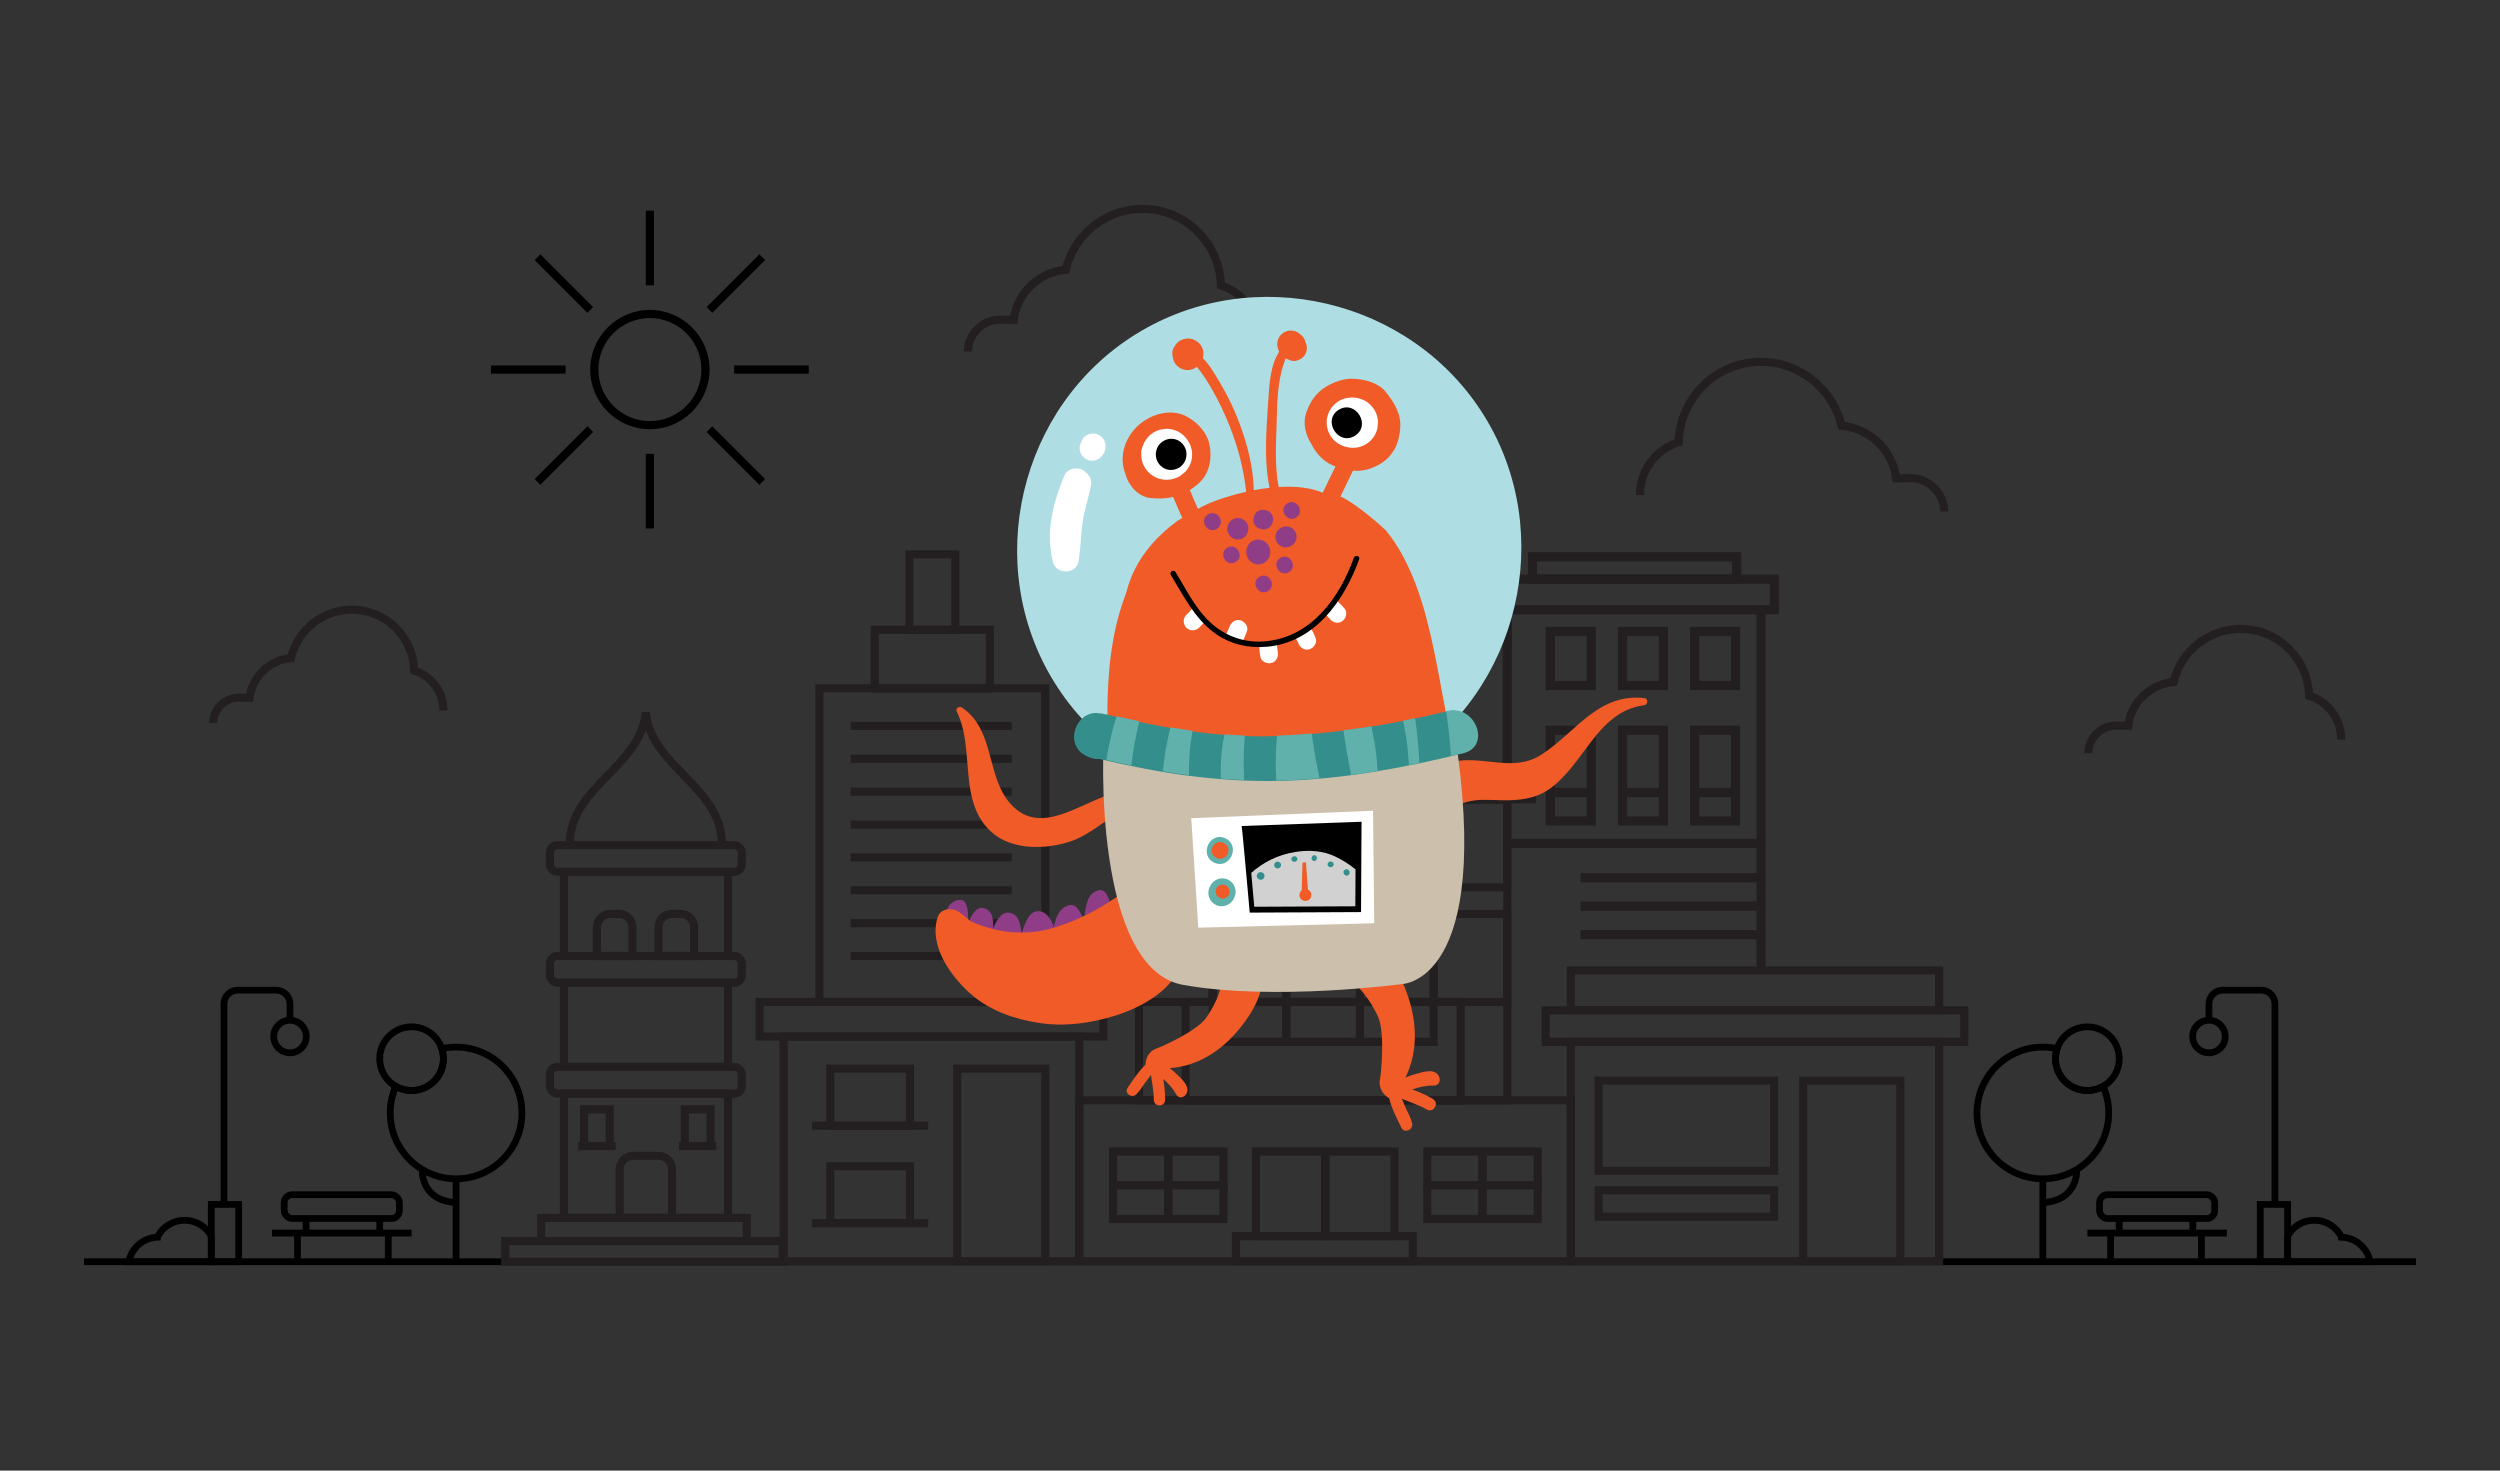 <?xml version="1.0" encoding="UTF-8"?>
<svg id="a" data-name="Layer 1" xmlns="http://www.w3.org/2000/svg" viewBox="0 0 1700 1000">
  <rect x="0" y="0" width="1700" height="1000" fill="#333333" stroke="none"/>
  <g>
    <g>
      <g>
        <rect x="1427.69" y="812.39" width="78.31" height="16.19" rx="5.36" ry="5.36" fill="none" stroke="#000" stroke-miterlimit="10" stroke-width="4.6"/>
        <line x1="1419.41" y1="838.49" x2="1514.28" y2="838.49" fill="none" stroke="#000" stroke-miterlimit="10" stroke-width="4.6"/>
      </g>
      <g>
        <line x1="1435.22" y1="837.36" x2="1435.22" y2="857.97" fill="none" stroke="#000" stroke-miterlimit="10" stroke-width="4.6"/>
        <line x1="1496.96" y1="837.36" x2="1496.96" y2="857.97" fill="none" stroke="#000" stroke-miterlimit="10" stroke-width="4.6"/>
      </g>
      <g>
        <line x1="1441.07" y1="828.18" x2="1441.07" y2="838.49" fill="none" stroke="#000" stroke-miterlimit="10" stroke-width="4.6"/>
        <line x1="1491.11" y1="828.18" x2="1491.11" y2="838.49" fill="none" stroke="#000" stroke-miterlimit="10" stroke-width="4.6"/>
      </g>
      <circle cx="1419.41" cy="719.9" r="21.66" fill="none" stroke="#000" stroke-miterlimit="10" stroke-width="4.6"/>
      <path d="M1419.41,741.56c-11.96,0-21.66-9.7-21.66-21.66,0-2.38.39-4.67,1.1-6.81-3.13-.69-6.37-1.07-9.71-1.07-24.74,0-44.79,20.05-44.79,44.79s20.05,44.79,44.79,44.79,44.79-20.05,44.79-44.79c0-6.44-1.37-12.55-3.81-18.08-3.16,1.8-6.81,2.83-10.7,2.83Z" fill="none" stroke="#000" stroke-miterlimit="10" stroke-width="4.6"/>
      <path d="M1412.13,795.25s1.63,21.03-22.99,22.53" fill="none" stroke="#000" stroke-miterlimit="10" stroke-width="4.6"/>
      <line x1="1389.14" y1="801.6" x2="1389.14" y2="857.97" fill="none" stroke="#000" stroke-miterlimit="10" stroke-width="4.6"/>
      <g>
        <path d="M1502.08,694.49v-11.8c0-5.18,4.2-9.38,9.38-9.38h26.13c5.18,0,9.38,4.2,9.38,9.38v138.01" fill="none" stroke="#000" stroke-miterlimit="10" stroke-width="4.6"/>
        <rect x="1536.96" y="819.01" width="18.64" height="38.96" fill="none" stroke="#000" stroke-miterlimit="10" stroke-width="4.6"/>
        <circle cx="1502.08" cy="704.84" r="11.07" fill="none" stroke="#000" stroke-miterlimit="10" stroke-width="4.6"/>
        <path d="M1592.28,841.27c-3.39-6.8-10.4-11.48-18.52-11.48s-14.65,4.35-18.16,10.77v17.42h56.11c-1.79-9.25-9.75-16.29-19.43-16.7Z" fill="none" stroke="#000" stroke-miterlimit="10" stroke-width="4.6"/>
      </g>
      <g>
        <g>
          <rect x="193.27" y="812.39" width="78.31" height="16.19" rx="5.36" ry="5.36" transform="translate(464.84 1640.98) rotate(-180)" fill="none" stroke="#000" stroke-miterlimit="10" stroke-width="4.6"/>
          <line x1="279.86" y1="838.49" x2="184.99" y2="838.49" fill="none" stroke="#000" stroke-miterlimit="10" stroke-width="4.6"/>
        </g>
        <g>
          <line x1="264.04" y1="837.36" x2="264.04" y2="857.97" fill="none" stroke="#000" stroke-miterlimit="10" stroke-width="4.6"/>
          <line x1="202.3" y1="837.36" x2="202.3" y2="857.97" fill="none" stroke="#000" stroke-miterlimit="10" stroke-width="4.6"/>
        </g>
        <g>
          <line x1="258.19" y1="828.18" x2="258.19" y2="838.49" fill="none" stroke="#000" stroke-miterlimit="10" stroke-width="4.6"/>
          <line x1="208.15" y1="828.18" x2="208.15" y2="838.49" fill="none" stroke="#000" stroke-miterlimit="10" stroke-width="4.6"/>
        </g>
        <circle cx="279.86" cy="719.9" r="21.66" fill="none" stroke="#000" stroke-miterlimit="10" stroke-width="4.6"/>
        <path d="M279.86,741.56c11.96,0,21.66-9.7,21.66-21.66,0-2.38-.39-4.67-1.1-6.81,3.13-.69,6.37-1.07,9.71-1.07,24.74,0,44.79,20.05,44.79,44.79,0,24.74-20.05,44.79-44.79,44.79-24.74,0-44.79-20.05-44.79-44.79,0-6.44,1.37-12.55,3.81-18.08,3.16,1.8,6.81,2.83,10.7,2.83Z" fill="none" stroke="#000" stroke-miterlimit="10" stroke-width="4.6"/>
        <path d="M287.14,795.25s-1.63,21.03,22.99,22.53" fill="none" stroke="#000" stroke-miterlimit="10" stroke-width="4.6"/>
        <line x1="310.13" y1="801.6" x2="310.13" y2="857.97" fill="none" stroke="#000" stroke-miterlimit="10" stroke-width="4.6"/>
        <g>
          <path d="M197.19,694.49v-11.8c0-5.18-4.2-9.38-9.38-9.38h-26.13c-5.18,0-9.38,4.2-9.38,9.38v138.01" fill="none" stroke="#000" stroke-miterlimit="10" stroke-width="4.6"/>
          <rect x="143.67" y="819.01" width="18.64" height="38.96" transform="translate(305.97 1676.98) rotate(-180)" fill="none" stroke="#000" stroke-miterlimit="10" stroke-width="4.6"/>
          <circle cx="197.19" cy="704.84" r="11.07" fill="none" stroke="#000" stroke-miterlimit="10" stroke-width="4.6"/>
          <path d="M106.99,841.27c3.39-6.8,10.4-11.48,18.52-11.48,7.83,0,14.65,4.35,18.16,10.77v17.42h-56.11c1.79-9.25,9.75-16.29,19.43-16.7Z" fill="none" stroke="#000" stroke-miterlimit="10" stroke-width="4.6"/>
        </g>
      </g>
      <line x1="57.15" y1="857.97" x2="1642.85" y2="857.97" fill="none" stroke="#000" stroke-miterlimit="10" stroke-width="4.6"/>
      <path d="M301.52,483.17c.17-12.52-8.16-23.63-19.88-27.19-.28-10.71-4.51-20.77-12.01-28.5-7.91-8.15-18.52-12.73-29.86-12.89h-.6c-19.72,0-36.91,13.9-41.35,32.86-14.51,1.28-26.31,12.69-28.17,27.09l-7.32-.1c-9.44,0-17.24,7.7-17.37,17.16" fill="none" stroke="#231f20" stroke-miterlimit="10" stroke-width="5.52"/>
      <path d="M1115.23,336.65c-.23-16.54,10.78-31.21,26.26-35.92.38-14.15,5.96-27.44,15.87-37.65,10.45-10.77,24.46-16.81,39.45-17.02h.79c26.05,0,48.76,18.36,54.63,43.41,19.17,1.69,34.75,16.77,37.21,35.78l9.68-.13c12.48,0,22.77,10.17,22.94,22.67" fill="none" stroke="#231f20" stroke-miterlimit="10" stroke-width="5.52"/>
      <path d="M1592.01,502.97c.19-13.76-8.97-25.96-21.84-29.87-.31-11.77-4.96-22.82-13.2-31.31-8.69-8.96-20.34-13.99-32.81-14.16h-.66c-21.67,0-40.56,15.27-45.44,36.11-15.95,1.41-28.91,13.95-30.95,29.76l-8.05-.11c-10.38,0-18.94,8.46-19.08,18.86" fill="none" stroke="#231f20" stroke-miterlimit="10" stroke-width="5.52"/>
      <path d="M855.3,228.38c.22-15.76-10.28-29.75-25.03-34.24-.36-13.49-5.68-26.16-15.12-35.88-9.96-10.26-23.31-16.03-37.61-16.23h-.76c-24.83,0-46.48,17.5-52.07,41.38-18.27,1.61-33.13,15.98-35.47,34.11l-9.22-.13c-11.89,0-21.7,9.69-21.87,21.61" fill="none" stroke="#231f20" stroke-miterlimit="10" stroke-width="5.52"/>
      <g>
        <path d="M441.92,291.87c22.37,0,40.56-18.2,40.56-40.56s-18.2-40.56-40.56-40.56-40.56,18.2-40.56,40.56,18.2,40.56,40.56,40.56ZM441.92,216.28c19.32,0,35.03,15.71,35.03,35.03s-15.71,35.03-35.03,35.03-35.03-15.71-35.03-35.03,15.71-35.03,35.03-35.03Z" fill="#000" stroke-width="0"/>
        <rect x="439.15" y="143.25" width="5.53" height="50.75" fill="#000" stroke-width="0"/>
        <rect x="475" y="190.08" width="50.75" height="5.53" transform="translate(10.19 410.31) rotate(-45)" fill="#000" stroke-width="0"/>
        <rect x="499.22" y="248.54" width="50.75" height="5.53" fill="#000" stroke-width="0"/>
        <rect x="497.61" y="284.4" width="5.53" height="50.75" transform="translate(-72.49 444.55) rotate(-45)" fill="#000" stroke-width="0"/>
        <rect x="439.15" y="308.61" width="5.53" height="50.75" fill="#000" stroke-width="0"/>
        <rect x="358.08" y="307" width="50.75" height="5.53" transform="translate(-106.73 361.87) rotate(-45)" fill="#000" stroke-width="0"/>
        <rect x="333.86" y="248.54" width="50.75" height="5.53" fill="#000" stroke-width="0"/>
        <rect x="380.69" y="167.47" width="5.53" height="50.75" transform="translate(-24.05 327.63) rotate(-45)" fill="#000" stroke-width="0"/>
      </g>
      <g>
        <rect x="1051.08" y="687" width="284.61" height="21.46" fill="none" stroke="#231f20" stroke-miterlimit="10" stroke-width="5.52"/>
        <rect x="1068.16" y="659.89" width="250.44" height="27.11" fill="none" stroke="#231f20" stroke-miterlimit="10" stroke-width="5.52"/>
        <rect x="1068.16" y="708.45" width="250.44" height="149.18" fill="none" stroke="#231f20" stroke-miterlimit="10" stroke-width="5.52"/>
        <rect x="774.52" y="543.56" width="250.44" height="204.67" fill="none" stroke="#231f20" stroke-miterlimit="10" stroke-width="5.52"/>
        <rect x="1226.15" y="734.73" width="66.07" height="122.91" fill="none" stroke="#231f20" stroke-miterlimit="10" stroke-width="5.52"/>
        <rect x="1087.05" y="734.73" width="119.33" height="61.46" fill="none" stroke="#231f20" stroke-miterlimit="10" stroke-width="5.52"/>
        <rect x="1087.05" y="809.36" width="119.33" height="18.01" fill="none" stroke="#231f20" stroke-miterlimit="10" stroke-width="5.52"/>
        <rect x="733.87" y="748.24" width="334.29" height="109.4" transform="translate(1802.03 1605.87) rotate(180)" fill="none" stroke="#231f20" stroke-miterlimit="10" stroke-width="5.52"/>
        <g>
          <rect x="774.52" y="543.56" width="50.09" height="59.86" fill="none" stroke="#231f20" stroke-miterlimit="10" stroke-width="5.52"/>
          <rect x="824.61" y="543.56" width="50.09" height="59.86" fill="none" stroke="#231f20" stroke-miterlimit="10" stroke-width="5.52"/>
          <rect x="874.69" y="543.56" width="50.09" height="59.86" fill="none" stroke="#231f20" stroke-miterlimit="10" stroke-width="5.52"/>
          <rect x="924.78" y="543.56" width="50.09" height="59.86" fill="none" stroke="#231f20" stroke-miterlimit="10" stroke-width="5.52"/>
          <rect x="974.87" y="543.56" width="50.09" height="59.86" fill="none" stroke="#231f20" stroke-miterlimit="10" stroke-width="5.52"/>
        </g>
        <g>
          <rect x="774.52" y="621.49" width="50.09" height="59.86" fill="none" stroke="#231f20" stroke-miterlimit="10" stroke-width="5.52"/>
          <rect x="824.61" y="621.49" width="50.09" height="59.86" fill="none" stroke="#231f20" stroke-miterlimit="10" stroke-width="5.52"/>
          <rect x="874.69" y="621.49" width="50.09" height="59.86" fill="none" stroke="#231f20" stroke-miterlimit="10" stroke-width="5.52"/>
          <rect x="924.78" y="621.49" width="50.09" height="59.86" fill="none" stroke="#231f20" stroke-miterlimit="10" stroke-width="5.52"/>
          <rect x="974.87" y="621.49" width="50.09" height="59.86" fill="none" stroke="#231f20" stroke-miterlimit="10" stroke-width="5.52"/>
          <rect x="824.61" y="681.35" width="50.09" height="27.11" fill="none" stroke="#231f20" stroke-miterlimit="10" stroke-width="5.52"/>
          <rect x="874.69" y="681.35" width="50.09" height="27.11" fill="none" stroke="#231f20" stroke-miterlimit="10" stroke-width="5.52"/>
          <rect x="924.78" y="681.35" width="50.09" height="27.11" fill="none" stroke="#231f20" stroke-miterlimit="10" stroke-width="5.52"/>
        </g>
        <rect x="806.19" y="681.35" width="187.08" height="66.89" fill="none" stroke="#231f20" stroke-miterlimit="10" stroke-width="5.52"/>
        <rect x="854.01" y="783.05" width="47.01" height="57.55" fill="none" stroke="#231f20" stroke-miterlimit="10" stroke-width="5.52"/>
        <rect x="901.28" y="783.05" width="47.01" height="57.55" fill="none" stroke="#231f20" stroke-miterlimit="10" stroke-width="5.52"/>
        <g>
          <rect x="970.53" y="783.05" width="37.45" height="22.92" fill="none" stroke="#231f20" stroke-miterlimit="10" stroke-width="5.52"/>
          <rect x="1008.18" y="783.05" width="37.45" height="22.92" fill="none" stroke="#231f20" stroke-miterlimit="10" stroke-width="5.52"/>
          <rect x="970.53" y="805.97" width="37.45" height="22.92" fill="none" stroke="#231f20" stroke-miterlimit="10" stroke-width="5.52"/>
          <rect x="1008.18" y="805.97" width="37.45" height="22.92" fill="none" stroke="#231f20" stroke-miterlimit="10" stroke-width="5.52"/>
        </g>
        <g>
          <rect x="756.88" y="783.05" width="37.45" height="22.92" fill="none" stroke="#231f20" stroke-miterlimit="10" stroke-width="5.52"/>
          <rect x="794.53" y="783.05" width="37.45" height="22.92" fill="none" stroke="#231f20" stroke-miterlimit="10" stroke-width="5.52"/>
          <rect x="756.88" y="805.97" width="37.45" height="22.92" fill="none" stroke="#231f20" stroke-miterlimit="10" stroke-width="5.52"/>
          <rect x="794.53" y="805.97" width="37.45" height="22.92" fill="none" stroke="#231f20" stroke-miterlimit="10" stroke-width="5.52"/>
        </g>
        <rect x="840.43" y="840.6" width="120.3" height="17.04" fill="none" stroke="#231f20" stroke-miterlimit="10" stroke-width="5.52"/>
        <rect x="757.09" y="527.75" width="284.7" height="15.81" fill="none" stroke="#231f20" stroke-miterlimit="10" stroke-width="5.52"/>
      </g>
      <g>
        <rect x="516.51" y="681.35" width="233.79" height="23.49" fill="none" stroke="#231f20" stroke-miterlimit="10" stroke-width="5.52"/>
        <rect x="532.88" y="704.84" width="201.04" height="152.8" transform="translate(1266.81 1562.48) rotate(180)" fill="none" stroke="#231f20" stroke-miterlimit="10" stroke-width="5.52"/>
        <g>
          <rect x="564.56" y="726.68" width="54.21" height="38.78" fill="none" stroke="#231f20" stroke-miterlimit="10" stroke-width="5.52"/>
          <line x1="552.13" y1="765.45" x2="631.19" y2="765.45" fill="none" stroke="#231f20" stroke-miterlimit="10" stroke-width="5.52"/>
        </g>
        <g>
          <rect x="564.56" y="793.01" width="54.21" height="38.78" fill="none" stroke="#231f20" stroke-miterlimit="10" stroke-width="5.52"/>
          <line x1="552.13" y1="831.78" x2="631.19" y2="831.78" fill="none" stroke="#231f20" stroke-miterlimit="10" stroke-width="5.52"/>
        </g>
        <rect x="650.91" y="726.68" width="59.86" height="130.96" fill="none" stroke="#231f20" stroke-miterlimit="10" stroke-width="5.52"/>
        <rect x="557.17" y="468.04" width="153.6" height="213.31" fill="none" stroke="#231f20" stroke-miterlimit="10" stroke-width="5.52"/>
        <rect x="594.84" y="428.25" width="78.26" height="39.79" transform="translate(1267.94 896.29) rotate(180)" fill="none" stroke="#231f20" stroke-miterlimit="10" stroke-width="5.52"/>
        <rect x="618.33" y="376.95" width="31.27" height="51.3" transform="translate(1267.94 805.2) rotate(180)" fill="none" stroke="#231f20" stroke-miterlimit="10" stroke-width="5.52"/>
        <line x1="578.43" y1="493.66" x2="687.98" y2="493.66" fill="none" stroke="#231f20" stroke-miterlimit="10" stroke-width="5.52"/>
        <line x1="578.43" y1="516" x2="687.98" y2="516" fill="none" stroke="#231f20" stroke-miterlimit="10" stroke-width="5.52"/>
        <line x1="578.43" y1="538.35" x2="687.98" y2="538.35" fill="none" stroke="#231f20" stroke-miterlimit="10" stroke-width="5.52"/>
        <line x1="578.43" y1="560.7" x2="687.98" y2="560.7" fill="none" stroke="#231f20" stroke-miterlimit="10" stroke-width="5.52"/>
        <line x1="578.43" y1="583.04" x2="687.98" y2="583.04" fill="none" stroke="#231f20" stroke-miterlimit="10" stroke-width="5.52"/>
        <line x1="578.43" y1="605.39" x2="687.98" y2="605.39" fill="none" stroke="#231f20" stroke-miterlimit="10" stroke-width="5.52"/>
        <line x1="578.43" y1="627.74" x2="687.98" y2="627.74" fill="none" stroke="#231f20" stroke-miterlimit="10" stroke-width="5.52"/>
        <line x1="578.43" y1="650.08" x2="687.98" y2="650.08" fill="none" stroke="#231f20" stroke-miterlimit="10" stroke-width="5.52"/>
      </g>
      <path d="M490.81,574.7c.8-39.38-48.05-52.8-51.64-90.28-3.59,37.48-52.44,50.89-51.64,90.28" fill="none" stroke="#231f20" stroke-miterlimit="10" stroke-width="5.52"/>
      <rect x="373.95" y="574.7" width="130.45" height="18.15" rx="5.01" ry="5.01" fill="none" stroke="#231f20" stroke-miterlimit="10" stroke-width="5.52"/>
      <rect x="373.95" y="650.08" width="130.45" height="18.15" rx="5.01" ry="5.01" fill="none" stroke="#231f20" stroke-miterlimit="10" stroke-width="5.52"/>
      <rect x="373.95" y="725.47" width="130.45" height="18.15" rx="5.01" ry="5.01" fill="none" stroke="#231f20" stroke-miterlimit="10" stroke-width="5.52"/>
      <rect x="383.45" y="668.23" width="111.63" height="57.24" fill="none" stroke="#231f20" stroke-miterlimit="10" stroke-width="5.52"/>
      <rect x="383.45" y="743.62" width="111.63" height="84.57" fill="none" stroke="#231f20" stroke-miterlimit="10" stroke-width="5.52"/>
      <rect x="383.45" y="592.84" width="111.63" height="57.24" fill="none" stroke="#231f20" stroke-miterlimit="10" stroke-width="5.52"/>
      <rect x="368.02" y="828.18" width="139.76" height="15.7" transform="translate(875.81 1672.06) rotate(180)" fill="none" stroke="#231f20" stroke-miterlimit="10" stroke-width="5.52"/>
      <rect x="343.52" y="843.88" width="188.77" height="14.09" transform="translate(875.81 1701.85) rotate(180)" fill="none" stroke="#231f20" stroke-miterlimit="10" stroke-width="5.52"/>
      <path d="M430.42,785.97h17.52c4.98,0,9.03,4.04,9.03,9.03v33.19h-35.58v-33.19c0-4.98,4.04-9.03,9.03-9.03Z" fill="none" stroke="#231f20" stroke-miterlimit="10" stroke-width="5.52"/>
      <g>
        <path d="M414.93,621.46h6.07c4.98,0,9.03,4.04,9.03,9.03v19.59h-24.12v-19.59c0-4.98,4.04-9.03,9.03-9.03Z" fill="none" stroke="#231f20" stroke-miterlimit="10" stroke-width="5.52"/>
        <path d="M456.84,621.46h6.07c4.98,0,9.03,4.04,9.03,9.03v19.59h-24.12v-19.59c0-4.98,4.04-9.03,9.03-9.03Z" fill="none" stroke="#231f20" stroke-miterlimit="10" stroke-width="5.52"/>
      </g>
      <g>
        <rect x="397.18" y="754.35" width="17.45" height="24.96" fill="none" stroke="#231f20" stroke-miterlimit="10" stroke-width="5.52"/>
        <line x1="393.18" y1="779.31" x2="418.62" y2="779.31" fill="none" stroke="#231f20" stroke-miterlimit="10" stroke-width="5.52"/>
      </g>
      <g>
        <rect x="465.68" y="754.35" width="17.45" height="24.96" fill="none" stroke="#231f20" stroke-miterlimit="10" stroke-width="5.52"/>
        <line x1="461.68" y1="779.31" x2="487.13" y2="779.31" fill="none" stroke="#231f20" stroke-miterlimit="10" stroke-width="5.52"/>
      </g>
    </g>
    <polyline points="1197.51 657.48 1197.51 414.59 1024.96 414.59 1024.96 527.75" fill="none" stroke="#231f20" stroke-miterlimit="10" stroke-width="6.24"/>
    <line x1="1197.51" y1="573.49" x2="1026.91" y2="573.49" fill="none" stroke="#231f20" stroke-miterlimit="10" stroke-width="6.24"/>
    <line x1="1197.51" y1="596.84" x2="1074.72" y2="596.84" fill="none" stroke="#231f20" stroke-miterlimit="10" stroke-width="6.24"/>
    <line x1="1197.51" y1="616.19" x2="1074.72" y2="616.19" fill="none" stroke="#231f20" stroke-miterlimit="10" stroke-width="6.24"/>
    <line x1="1197.51" y1="635.55" x2="1074.72" y2="635.55" fill="none" stroke="#231f20" stroke-miterlimit="10" stroke-width="6.24"/>
    <g>
      <polygon points="1082.05 558.27 1054.22 558.27 1054.22 496.59 1082.05 496.59 1082.05 539.07 1082.05 558.27" fill="none" stroke="#231f20" stroke-miterlimit="10" stroke-width="6.24"/>
      <polygon points="1082.05 466.16 1054.22 466.16 1054.22 429.39 1082.05 429.39 1082.05 454.72 1082.05 466.16" fill="none" stroke="#231f20" stroke-miterlimit="10" stroke-width="6.24"/>
      <line x1="1054.22" y1="538.94" x2="1082.05" y2="538.94" fill="none" stroke="#231f20" stroke-miterlimit="10" stroke-width="6.24"/>
      <polygon points="1131.12 558.27 1103.29 558.27 1103.29 496.59 1131.12 496.59 1131.12 539.07 1131.12 558.27" fill="none" stroke="#231f20" stroke-miterlimit="10" stroke-width="6.24"/>
      <polygon points="1131.12 466.16 1103.29 466.16 1103.29 429.39 1131.12 429.39 1131.12 454.72 1131.12 466.16" fill="none" stroke="#231f20" stroke-miterlimit="10" stroke-width="6.24"/>
      <line x1="1103.29" y1="538.94" x2="1131.12" y2="538.94" fill="none" stroke="#231f20" stroke-miterlimit="10" stroke-width="6.24"/>
      <polygon points="1180.19 558.27 1152.36 558.27 1152.36 496.59 1180.19 496.59 1180.19 539.07 1180.19 558.27" fill="none" stroke="#231f20" stroke-miterlimit="10" stroke-width="6.24"/>
      <polygon points="1180.19 466.16 1152.36 466.16 1152.36 429.39 1180.19 429.39 1180.19 454.72 1180.19 466.16" fill="none" stroke="#231f20" stroke-miterlimit="10" stroke-width="6.24"/>
      <line x1="1152.36" y1="538.94" x2="1180.19" y2="538.94" fill="none" stroke="#231f20" stroke-miterlimit="10" stroke-width="6.24"/>
    </g>
    <rect x="1016.51" y="393.8" width="190.02" height="20.79" fill="none" stroke="#231f20" stroke-miterlimit="10" stroke-width="6.24"/>
    <rect x="1042.12" y="378.61" width="138.79" height="15.19" transform="translate(2223.03 772.41) rotate(180)" fill="none" stroke="#231f20" stroke-miterlimit="10" stroke-width="6.24"/>
  </g>
  <g>
    <path d="M1118.16,474.7c-31.46-3.4-46.16,22.76-69.43,38.1-15.88,10.47-31.57,4.47-48.94,4.12-11.54-.23-23.54,3.1-32.35,10.54-6.99-1.88-12.41,7.68-7.58,16.47,3.85,7,11.42,10.94,19.34,9.31,4.37-.9,8.48-3.73,12.4-5.7,7.04-3.54,14.75-3.88,22.45-3.58,10.72.41,21.32.77,31.51-3.11,8.68-3.3,15.6-10.21,21.52-17.12,15-17.53,25.46-40.82,50.92-44.16,2.67-.35,2.99-4.56.15-4.87Z" fill="#f05b27" stroke-width="0"/>
    <path d="M769.54,543.56c-2.25-1.15-4.5-2.3-6.73-3.49-1.07-.47-2.14-.93-3.2-1.39-25.07,6.61-51.79,30.91-72.39,7.99-16.92-18.83-10.4-50.32-33.15-65.59-1.79-1.2-4.58.61-3.5,2.77,12.89,25.87.24,61.49,24.08,82.32,13.9,12.14,36.44,11.45,52.85,6.14,9.83-3.18,18.29-9.77,26.69-15.57,4.67-3.22,9.45-6.39,13.73-10.12.88-.77,1.78-1.61,2.69-2.45-.35-.2-.71-.41-1.06-.61Z" fill="#f05b27" stroke-width="0"/>
    <path d="M754.77,617.88c.29.86.6,1.72,1,2.54.26.52,1.03.15.81-.38-.41-.98-.76-2.25-1.13-3.63.04-.09.08-.17.12-.26.2-.42-.07-.77-.42-.87-1.55-5.87-3.63-12.87-10.94-8.77-5.69,3.19-6.22,12.7-7.03,19.19-2.51-4.64-4.7-12.14-10.91-9.97-6.38,2.24-8.46,8.6-9.65,14.82-1.58-5.28-5.01-10.73-10.3-10.95-6.89-.28-9.55,8.92-11.59,15.13-1-5.91-1.57-13.08-8.41-14.09-5.54-.82-8.88,5.64-11.01,10.88-.03-5.45.41-11.41-5.45-13.67-5.85-2.26-9.28,4.35-11.37,9.54-.23-4.23.1-8.52-1.59-12.53-2.04-4.82-7.61-2.99-10.55-.15-3.53,3.41-2.7,9.25-1.35,13.4,2.17,6.66,7.39,11.66,13.68,14.51,7.97,3.62,16.7,5.18,25.34,6.22,9.72,1.17,19.49,1.3,29.15-.48,9.94-1.83,19.88-5.52,28.3-11.14,7.08-4.73,9.96-11.97,13.31-19.34Z" fill="#8e3d86" stroke-width="0"/>
    <path d="M807.18,742.82c1.65-4.43-3.83-9.22-6.5-11.89-1.62-1.63-3.38-3.18-5.23-4.6,19.1-1.35,35.14-11.78,47.51-26.93,9.98-12.22,22.06-32.33,10.5-47.18-2.31-2.96-6.31-1.98-7.91,1.05-.1.19-.17.38-.27.57-1.07-1.93-3.31-2.85-5.29-2.22-.56-2.26-1.34-4.43-2.43-6.47-1.1-2.04-4.06-1.59-4.41.74-1.2,8.04-.93,16.03-2.68,24.06-1.72,7.91-5.64,15.38-10.17,22.01-6.3,9.22-30.86,20.03-33.58,20.91-4.92,1.59-7.62,5.93-7.74,10.98,0,.03,0,.06,0,.09-4.86,4.55-8.77,10.82-12.23,15.83-2.44,3.53,2.84,7.28,5.78,4.47,2.24-2.14,3.98-4.69,5.63-7.32,1.53-1.95,3.06-3.91,4.52-5.91.71,5.72,2,11.43,1.91,17.2.01,0,.02,0,.04-.01.31,4.62,7.59,4.79,7.65-.44.05-4.68-.5-9.39-1.27-14.08,3.33,3.02,6.51,6.25,8.52,10.1,2.07,3.96,6.31,2.68,7.65-.94Z" fill="#f05b27" stroke-width="0"/>
    <path d="M977.59,730.53c-3.28-3.93-10.73-1.36-14.68-.29-2.41.65-4.81,1.47-7.15,2.44,9.01-18.68,7.83-39.38.26-59.16-6.11-15.96-18.52-38.15-38.71-35.27-4.02.58-5.25,4.86-3.27,8,.12.19.26.37.39.55-2.39-.03-4.46,1.58-4.93,3.78-2.42-.69-4.89-1.13-7.39-1.2-2.51-.07-3.69,2.96-1.68,4.54,6.91,5.45,14.57,9.51,21.18,15.47,6.51,5.88,11.42,13.58,15.22,21.41,5.28,10.88,2.22,39.8,1.58,42.83-1.15,5.48,1.48,10.36,6.16,13.19.03.02.06.03.09.04,1.66,7.02,5.45,14.07,8.29,20.02,2,4.19,8.38,1.24,7.31-3.03-.81-3.25-2.27-6.27-3.85-9.23-1.01-2.48-2.03-4.98-3.12-7.43,5.76,2.41,11.82,4.27,17.2,7.46,0-.01,0-.03,0-.04,4.5,2.2,8.59-4.56,3.7-7.43-4.37-2.57-9.1-4.58-13.92-6.38,4.64-1.51,9.38-2.76,14.08-2.58,4.84.18,5.91-4.49,3.24-7.7Z" fill="#f05b27" stroke-width="0"/>
    <path d="M802.62,655.34c1.7-6.83-6.82-16.5-14.01-12.32-.9.53-1.81.94-2.7,1.32.2-2.38-.26-4.71-1.27-6.75,2.76-2.83,4.86-5.87,5.72-9.07.85-3.16-.71-6.83-4.39-7.09-2.41-.17-4.78.22-7.11.95-.49-1.33-1.4-2.5-2.58-3.29,3.62-3.9,6.42-8.23,7.57-12.99.54-2.22-1.57-3.87-3.56-3.86-11.19.05-22.23,8.94-31.54,14.44-9.81,5.79-20.28,10.45-31.15,13.86-19.91,6.25-39.19,4.09-57.64-4.12-2.56-2.22-5.1-4.42-7.76-6.27-4.51-3.15-12.59-2.7-14.58,3.5-6.18,19.29,8.72,40.15,22.58,52.32,12.94,11.35,29.89,17.15,46.65,19.68,17.37,2.62,35.06.11,51.69-5.07,16.66-5.19,39.62-17.26,44.09-35.25Z" fill="#f05b27" stroke-width="0"/>
    <g>
      <path d="M772.47,227.18c-79.67,49.4-104.92,157.09-55.53,236.76,49.39,79.67,157.09,104.93,236.76,55.53,79.66-49.4,104.92-157.09,55.53-236.76-49.4-79.67-157.09-104.93-236.76-55.53Z" fill="#aedee4" stroke-width="0"/>
      <path d="M942.19,266.32c-5.27-6.3-14.36-8.39-22.1-8.79-6.14-.32-13.12,2.27-18.28,5.36-7.04,4.22-11.21,10.59-13.73,18.21-2.15,6.5-.39,14.8,3.66,20.82,3.22,6.45,8.33,12.06,15.13,14.79.42.17.84.33,1.26.48-2.85,5.95-5.84,11.84-8.64,17.81-8.68-3.62-19.28-4.49-29.97-3.84-3.21-16.33-1.5-33.37-1.19-49.93.25-12.86,1.24-25.71,5.89-37.5.4.18.81.33,1.22.46.01,0,.02.01.04.02.73.3,1.47.59,2.2.89,2.76,1.12,6.47-.32,8.44-2.29,1.12-1.13,1.88-2.45,2.28-3.98.09-.74.19-1.48.28-2.23,0-.75-.1-1.49-.28-2.2.17.42.17.4,0-.04-.15-.57-.38-1.12-.64-1.66-.17-.64-.38-1.27-.66-1.85,0,0,0,0,0,0,0,0,0,0,0-.01,0,0,0,0,0-.01-.67-1.45-1.67-2.61-2.88-3.48-2.57-2.49-6.55-3.26-9.9-1.92-2.31.92-4.18,2.78-5.14,5.08-.98,2.35-.8,4.64-.04,7,.08.25.18.47.27.7.02.05.04.1.06.15.04.09.08.19.12.28.08.19.16.39.25.58-6.16,9.28-6.77,23.06-7.43,33.39-1.21,19.12-3.12,40.04.92,59.11-3.63.41-7.24.96-10.74,1.63-.39-15.61-4.22-30.65-9.71-45.43-3.56-9.61-8.07-19.02-13.36-27.8-3.15-5.22-6.83-11.87-11.58-16.64.37-1.21.52-2.49.41-3.76-.16-1.77-.73-3.39-1.72-4.87-1.04-1.52-2.38-2.67-4.04-3.47-1.53-.94-4.17-1.4-5.94-1.12-1.88.29-3.46.73-5.01,1.91-1.91,1.45-2.28,2.27-3.52,4.31-1.33,2.18-1.1,5.59-.24,7.86,0,.02.02.04.03.06,0,.02,0,.04.01.06.01.07.03.14.05.21.44,1.93,1.75,3.61,3.38,4.84.1.08.2.15.3.23.27.19.54.35.82.51.16.09.3.2.46.29.05.03.1.03.15.06.54.27,1.09.47,1.64.63.01,0,.03.01.05.02.24.07.47.15.7.2,1.6.34,3.35.23,5-.25.28-.08.54-.19.81-.29.25-.1.5-.19.74-.3.37-.17.71-.36,1.05-.58.15-.09.29-.18.43-.28.14-.1.3-.18.43-.29,1.69,2.27,3.48,4.48,4.99,6.76,5.92,8.89,10.78,18.36,15.02,28.14,6.78,15.65,11.66,32.91,13.47,50.06-13.23,2.96-24.36,7.13-29.1,9.67-.03-.15-2.48,1.21-3.72,1.98-1.9-4.25-3.72-8.53-5.53-12.82,2.31-1.43,4.53-3.13,6.64-5.14,7.01-6.67,8.62-16.97,6.7-26-1.68-7.91-7.65-14.32-14.38-18.32-11.97-7.13-27.69-1.79-36.39,7.9-7.76,8.64-10.37,20.36-6.36,30.44,1.91,7.84,8.71,15.51,16.6,16.48,5.55.68,10.87.5,15.89-.68,2.01,4.78,4.04,9.56,6.17,14.3-1.06.61-2.12,1.23-3.17,1.87-30.2,21.99-33.72,45.98-35.25,49.95-9.32,24.13-12.18,51.14-12.45,77.18-.13,12.69.48,25.38,1.54,38.02.55,6.58,1.19,13.15,1.96,19.72.33,2.84.71,5.65,1,8.5.14,1.34.26,2.68.37,4.03.05.44.09.99.11,1.17.1,1.11.18,2.24.27,3.36,1.25,15.88,2.22,31.81,4.69,47.57,2.22,14.23,5.94,28.72,13.79,40.75,8.27,12.69,19.87,20.34,34,23.05,10.25,1.96,20.83.98,31.09-.76.89-.21,1.78-.38,2.62-.55,4.65-.87,9.4-1.31,14.13-1.59,4.23-.26,8.46-.3,12.7-.48,6.24-.25,12.51-.44,18.75-.4,14.83.1,30.12,1.33,44.35,5.59-.35-.99-.68-2-1.03-3,7.07-.25,14-1.68,20.71-4.41,8.54-3.48,15.46-10,21.07-17.52,11.58-15.5,15.39-36.94,16.91-56.29,3.3-41.44-4.91-82.43-12.55-122.96-5.55-29.43-11.25-60.07-25.36-86.55-3.31-6.22-7.2-12.27-11.71-17.71.01-.23-19.02-17.62-30.44-22.97-.17-.04-.35-.08-.52-.12,2.77-5.9,5.72-11.73,8.54-17.62,4.03.32,8.09-.07,12.02-1.56,5.02-1.9,9.12-4.14,12.78-8.21,4.97-5.52,6.62-11.77,7.3-18.97.9-9.51-4.21-18.05-10-24.97Z" fill="#f05b27" stroke-width="0"/>
      <path d="M931.15,543.54c-2.2-2.01-4.34-4.08-6.69-5.94-2.63-2.06-5.47-3.86-8.41-5.45-5.8-3.13-12.12-5.19-18.48-6.85-5.36-1.39-10.7-2.45-16.22-2.88-11.4-.86-23.12.01-34.26,2.66-7.67,1.84-15.37,4.58-21.79,9.28-2.34,1.71-4.36,3.74-6.08,6.01-1.56,1.82-2.96,3.78-4.25,5.82-3.25,5.08-6.13,10.72-8.09,16.44-1.71,4.95-3.05,10.19-2.8,15.46.23,4.74,3.15,10.15,8.59,9.53,3.35-.39,6.5-2.56,9.17-4.44.74-.53,1.46-1.06,2.17-1.6-2.66,8.52-3.08,17.75-1.64,26.51.15.99.82,1.55,1.75,1.77,5.47,1.44,10.93-1.54,15.13-4.81,3.26-2.53,6.14-5.54,8.83-8.71.8,3.92,1.11,8.04,1.92,11.91,1.08,5.12,2.75,10.51,7.58,13.24,3.99,2.26,7.9-.29,10.04-3.74,1.22-1.95,2.12-4.06,2.87-6.25.67,4.51,1.79,8.92,4.1,12.87,2.05,3.53,5.45,6.14,9.65,6.3,4.3.15,8-1.76,9.78-5.77,2.19-4.93,1.37-11.07.57-16.21-.6-3.79-1.57-7.54-2.25-11.32.66.27,1.29.57,1.93.87,2.17,1.03,4.31,2.13,6.48,3.16,4.23,2.02,8.89,4.08,13.69,3.85,4.48-.22,8.04-3.86,7.99-8.35-.04-4.55-3.33-8.74-6.15-12.02-2.08-2.42-4.42-4.59-6.7-6.78,1.56.28,3.13.5,4.72.71,4.49.56,9.43,1.07,13.87-.13,3.83-1.04,5.25-5.38,4.11-8.84-1.25-3.81-4.93-6.84-7.96-9.26-1.49-1.16-3.03-2.23-4.59-3.26,1.08.27,2.18.54,3.27.77,2.3.48,4.64.91,7,.93,2.51.02,4.38-.58,6.2-2.42,4.36-4.39-2.01-10.22-5.05-13.04h0Z" fill="#c4c0b3" stroke-width="0"/>
      <path d="M856.99,537.8c-2.31,3.03-3.25,6.62-4.14,10.26-.36,1.44.94,2.88,2.29,3.07,1.58.22,2.71-.86,3.07-2.3.65-2.7,1.35-5.47,3.06-7.72,2.11-2.77-2.16-6.09-4.28-3.31h0Z" fill="#271c1a" stroke-width="0"/>
      <path d="M842.45,540.28c-1.07-.84-3.02-.77-3.79.48-3.24,5.21-3.69,11.22-5.28,17.02-.42,1.42.97,2.88,2.28,3.07,1.61.22,2.67-.88,3.06-2.29,1.33-4.78,1.55-10.19,4.22-14.49.77-1.25.76-2.83-.5-3.8h0Z" fill="#271c1a" stroke-width="0"/>
      <path d="M846.99,564.33c-.98,6.13-1.71,12.6.66,18.5,1.3,3.24,6.29,1.16,4.99-2.07-1.99-4.97-1.11-10.54-.28-15.65.54-3.46-4.81-4.22-5.37-.78h0Z" fill="#271c1a" stroke-width="0"/>
      <path d="M869.58,555.83c-1.35-.2-3.02.82-3.07,2.29-.21,5.28-1.12,10.69.25,15.89.37,1.41,1.41,2.55,3.02,2.34,1.32-.17,2.72-1.6,2.35-3.02-1.25-4.77-.45-9.6-.26-14.44.06-1.47-.71-2.84-2.29-3.06h0Z" fill="#271c1a" stroke-width="0"/>
      <path d="M882.24,543.01c-.52,5.96.16,11.89,1.62,17.67.36,1.43,1.42,2.55,3.02,2.35,1.33-.18,2.7-1.6,2.34-3.03-1.33-5.3-2.1-10.75-1.63-16.22.31-3.47-5.06-4.24-5.35-.77h0Z" fill="#271c1a" stroke-width="0"/>
      <path d="M910.55,563.35c-2.55-6.23-4.94-12.96-4.68-19.79.06-1.48-.72-2.84-2.3-3.07-1.35-.2-3.02.82-3.07,2.29-.31,7.88,2.1,15.45,5.05,22.66,1.31,3.24,6.32,1.15,5-2.09h0Z" fill="#271c1a" stroke-width="0"/>
      <path d="M895.21,585.04c-1.46-3.42-2.6-6.87-2.72-10.63-.05-1.48-1.66-2.51-3.03-2.34-1.57.19-2.39,1.55-2.34,3.02.12,4.2,1.44,8.23,3.1,12.04,1.37,3.19,6.38,1.13,4.99-2.09h0Z" fill="#271c1a" stroke-width="0"/>
      <path d="M879.43,598.74c-2.18-3.42-2.77-7.56-2.94-11.52-.07-1.48-1.66-2.52-3.02-2.34-1.56.19-2.41,1.56-2.33,3.02.2,5,1.28,9.88,3.99,14.13.8,1.24,2.7,1.35,3.8.5,1.24-.95,1.28-2.56.5-3.79h0Z" fill="#271c1a" stroke-width="0"/>
      <path d="M858.83,589.53c-1.61,4.14-1.3,8.44-.79,12.76.41,3.47,5.79,2.8,5.38-.68-.4-3.32-.85-6.75.41-9.96,1.25-3.26-3.73-5.38-5-2.12h0Z" fill="#271c1a" stroke-width="0"/>
      <path d="M834.99,572.8c-1.58-.23-2.71.86-3.06,2.28-.56,2.2-.66,4.46-.78,6.72-.06,1.47.73,2.84,2.31,3.06,1.35.19,2.99-.82,3.07-2.29.1-2.25.21-4.51.74-6.72.37-1.43-.93-2.86-2.28-3.05h0Z" fill="#271c1a" stroke-width="0"/>
      <path d="M750.99,501.32c-1.31,2.85-8.12,157.24,53.44,168.38,61.55,11.13,148.55-.49,148.55-.49,0,0,62.9-.15,36.06-172.15-61.85,30.81-183.58,32.32-238.04,4.26h0Z" fill="#ccbfac" stroke-width="0"/>
      <path d="M983.63,483.74c-38.13,9.3-76.92,15.43-116.16,16.8-39.91,1.38-77.96-5.76-116.55-15.03-1.19-.29-2.32-.44-3.39-.47-5.85-1.01-10.81,1.76-13.88,6.03-.01.02-.02.04-.04.05-.48.69-.93,1.41-1.32,2.17-.02.04-.04.09-.06.13-.37.75-.7,1.52-.97,2.31-.01.05-.03.1-.05.15-.26.8-.47,1.61-.61,2.43,0,.03,0,.06-.02.09-.14.83-.21,1.67-.23,2.51,0,.01,0,.03,0,.04,0,.81.06,1.61.18,2.41.01.1.02.18.04.28.13.76.32,1.5.58,2.23.05.11.08.23.12.36.27.71.6,1.4.99,2.07.07.11.14.23.21.34.42.67.9,1.31,1.45,1.91.09.09.18.18.28.28.58.62,1.23,1.2,1.97,1.72.07.06.15.11.24.16.79.55,1.65,1.07,2.62,1.52.17.08.32.12.48.19.15.08.29.16.44.24,2.72,1.25,5.31,1.66,7.69,1.45,40.93,9.75,80.76,15.83,123,14.88,41.86-.94,83.22-8.71,123.79-18.6,19.16-4.67,8.11-33.25-10.82-28.63h0Z" fill="#348f8c" stroke-width="0"/>
      <path d="M774.7,490.49c-5.11-1.09-10.24-2.22-15.37-3.41-2.91,8.62-4.86,17.51-6.48,26.49-.11,1.07-.26,2.14-.38,3.21,5.64,1.31,11.26,2.53,16.87,3.69,1.09-10.08,2.96-20.08,5.36-29.98h0Z" fill="#60b1ac" stroke-width="0"/>
      <path d="M811.02,496.94c-5.06-.71-10.08-1.49-15.12-2.36-2.43,9.84-4.22,19.82-5.15,29.88,5.89.99,11.79,1.86,17.7,2.64-.02-10.17.57-20.31,2.56-30.16h0Z" fill="#60b1ac" stroke-width="0"/>
      <path d="M891.93,498.82c-7.83.65-15.67,1.17-23.53,1.44-1.01,10.12-1.09,20.3-.52,30.49,1.17-.01,2.32,0,3.48-.03,8.65-.2,17.26-.75,25.86-1.48-2.09-10.09-3.87-20.22-5.29-30.42h0Z" fill="#60b1ac" stroke-width="0"/>
      <path d="M934.88,506.2c-.7-4.12-1.5-8.21-2.35-12.28-6.32,1-12.64,1.91-18.99,2.7,1.4,10.16,3.19,20.27,5.29,30.32,6.01-.79,12-1.71,17.99-2.69-.39-6.06-.95-12.08-1.94-18.04h0Z" fill="#60b1ac" stroke-width="0"/>
      <path d="M986.63,514.1c2.83-.67,5.68-1.3,8.52-2,19.15-4.67,8.11-33.25-10.82-28.63-.32.08-.64.14-.96.22,1.56,10.09,2.63,20.21,3.27,30.4h0Z" fill="#60b1ac" stroke-width="0"/>
      <path d="M962.26,488.39c-2.73.57-5.45,1.16-8.18,1.69,1.35,6.37,2.5,12.77,3.14,19.25.36,3.67.65,7.35.91,11.04,2.36-.48,4.7-1.01,7.06-1.5-.52-10.21-1.46-20.37-2.93-30.47h0Z" fill="#60b1ac" stroke-width="0"/>
      <path d="M846.47,500.17c-4.6-.18-9.19-.44-13.75-.8-2.3,9.75-2.75,19.92-2.59,30.08,5.28.43,10.58.73,15.89.97-.51-10.1-.44-20.21.45-30.24h0Z" fill="#60b1ac" stroke-width="0"/>
      <path d="M852.59,501.93c-.03.05-.08.11-.11.18-.03-.06-.03-.12-.06-.16l.17-.02h0ZM851.05,469.81c-.02.14-.05.26-.06.37-.09.16-.17.3-.25.47.09-.29.21-.56.31-.84h0Z" fill="#ef5134" stroke-width="0"/>
      <polygon points="933.68 551.29 934.47 627.82 814.83 630.8 810.04 556.37 933.68 551.29" fill="#fff" stroke-width="0"/>
      <path d="M833.21,570.03c-10.67-4.91-18.15,11.68-7.49,16.6,10.66,4.92,18.15-11.68,7.49-16.6h0Z" fill="#60b1ac" stroke-width="0"/>
      <path d="M834.89,598.06c-4.55-2.05-9.97.05-12.04,4.55l-.38.83c-2.08,4.51.07,10.01,4.56,12.04,4.55,2.06,9.96-.04,12.04-4.55l.38-.83c2.07-4.5-.06-10.01-4.56-12.04h0Z" fill="#60b1ac" stroke-width="0"/>
      <path d="M807.89,299.89c-.83-1.39-1.85-2.67-3.04-3.78-3.24-3-7.6-4.64-12.01-4.53-1.45.23-2.91.46-4.36.68-2.99.9-5.56,2.49-7.69,4.77-2.66,3.43-3.04,4-4.33,8.11-.83,2.65-.44,6.15.24,8.76.74,2.84,2.67,5.8,4.82,7.78,3.29,3.05,7.75,4.7,12.23,4.57,3.5-.09,5.81-1,8.85-2.65,1.17-.97,2.35-1.93,3.52-2.9,2.03-2.21,3.39-4.76,4.08-7.68,1.02-4.38.27-9.03-2.11-12.85-.06-.1-.13-.19-.19-.28Z" fill="#fff" stroke-width="0"/>
      <path d="M927.82,272.33c-2.73-1.41-6.02-2.22-9.1-2.05-1.46.23-2.91.46-4.36.69-2.99.9-5.56,2.49-7.69,4.77-3,3.23-4.64,7.6-4.52,12,.11,4.56,2.11,8.96,5.45,12.06,2.42,2.24,5.64,3.84,8.97,4.36,4.25.88,8.74.11,12.44-2.18,3.82-2.37,6.58-6.2,7.6-10.58.15-1.44.3-2.89.45-4.33-.09-3.07-.94-5.91-2.55-8.53-1.94-2.77-3.63-4.63-6.68-6.21Z" fill="#fff" stroke-width="0"/>
      <path d="M798.81,298.63c-5.52-1.3-11.21,2.23-12.5,7.75-.03.15-.07.29-.1.44-1.29,5.52,2.23,11.21,7.75,12.5,5.51,1.3,11.21-2.23,12.5-7.75.03-.14.06-.29.1-.44,1.29-5.52-2.23-11.21-7.75-12.5Z" fill="#000" stroke-width="0"/>
      <path d="M910.35,278.66c-11.4,7.07-.44,24.75,10.96,17.68,11.41-7.07.44-24.75-10.96-17.68Z" fill="#000" stroke-width="0"/>
      <path d="M843.37,421.81c-3.55-.83-6.24,1.43-7.39,4.58.3-.8-.55,1.32-.64,1.54-.44,1.04-.93,2.08-1.41,3.11-.11.24-.23.47-.34.71,3.69,1.07,7.26,2.59,10.57,4.54.23.1.46.21.69.31,1.13-2.42,2.19-4.87,3.12-7.4,1.15-3.15-1.61-6.69-4.59-7.39Z" fill="#fff" stroke-width="0"/>
      <path d="M860.28,437.67c-1.36.15-2.79,0-4.13-.45.19,3.14.36,6.29.91,9.42.57,3.3,4.7,5.03,7.63,4.16,3.5-1.03,4.74-4.33,4.17-7.63-.46-2.66-.5-5.38-.6-8.1-2.32,1.49-5.31,2.3-7.98,2.59Z" fill="#fff" stroke-width="0"/>
      <path d="M890.1,427.07c-2.98,1.89-6.26,4.29-9.7,5.67.05.08.1.16.15.24.5.85.97,1.7,1.44,2.56.21.4.42.8.62,1.2.03.07.06.11.08.17.03.08.07.2.15.42,1.17,3.13,4.25,5.16,7.63,4.16,3.04-.9,5.34-4.49,4.16-7.64-.97-2.6-2.27-5.05-3.67-7.45-.26.23-.54.44-.85.64Z" fill="#fff" stroke-width="0"/>
      <path d="M908.04,407.53c-1.28,3.71-4.4,7.22-7.38,9.66,1.25,1.06,2.45,2.14,3.39,3.37,2.05,2.65,5.4,3.88,8.46,1.98,2.63-1.63,4.04-5.81,1.99-8.46-1.91-2.48-4.22-4.46-6.46-6.55Z" fill="#fff" stroke-width="0"/>
      <path d="M817.47,419.99c-.81-1.31-1.6-2.63-2.33-3.98-.93-1.32-1.84-2.66-2.69-4.03-1.89,2.18-3.9,4.26-5.91,6.33-2.33,2.4-2.08,6.45.34,8.69,2.5,2.31,6.36,2.06,8.69-.34,1.42-1.46,2.84-2.94,4.22-4.44-.87-.46-1.67-1.19-2.31-2.23Z" fill="#fff" stroke-width="0"/>
      <path d="M920.57,379.43c-9.79,27.14-28.61,53.33-59.4,56.6-12.1,1.28-23.91-1.92-33.7-9.11-13.03-9.57-19.88-24.5-28.09-37.91-1.27-2.08-4.49-.08-3.22,1.99,8.72,14.25,15.99,29.33,29.79,39.47,10.27,7.55,22.72,10.39,35.31,9.34,32.57-2.72,52.74-31.14,62.98-59.52.82-2.3-2.87-3.13-3.68-.86Z" fill="#000" stroke-width="0"/>
      <path d="M860.76,346.93c-.16-.04-.32-.08-.48-.11-8.32-1.95-11.34,10.94-3.02,12.89.16.04.32.08.48.11,4.16.98,7-1.75,7.75-4.98.76-3.22-.57-6.94-4.73-7.91Z" fill="#8e3d86" stroke-width="0"/>
      <path d="M862.48,370.86s-.05-.1-.08-.15c-1.12-1.8-2.93-3.11-5-3.59-2.07-.49-4.26-.13-6.07.99-1.73,1.08-3.21,2.96-3.59,5-.16.84-.33,1.75-.22,2.61-.02-.2.16,1.59.36,2.24.54,1.66,1.1,2.42,2.29,3.68,1.36,1.45,3.73,2.23,5.69,2.14,1.45-.04,2.79-.44,4.02-1.2.68-.35,1.25-.81,1.68-1.4.96-1.27,1.63-2.14,1.96-3.74.16-.8.21-1.62.24-2.44.07-1.42-.47-2.91-1.29-4.15Z" fill="#8e3d86" stroke-width="0"/>
      <path d="M847.85,355.62c-2.03-3.27-6.49-4.35-9.77-2.29-1.68,1.06-2.93,2.63-3.38,4.59-.46,1.95-.05,3.92.99,5.62,2.02,3.3,6.5,4.32,9.77,2.29,1.72-1.07,2.81-2.78,3.18-4.64.49-1.83.28-3.84-.79-5.56Z" fill="#8e3d86" stroke-width="0"/>
      <path d="M870.87,358.97l-.27.17c-3.28,2.03-4.33,6.48-2.29,9.76,2.04,3.28,6.48,4.32,9.76,2.29l.27-.17c3.29-2.04,4.33-6.48,2.29-9.76-2.04-3.29-6.48-4.33-9.77-2.29Z" fill="#8e3d86" stroke-width="0"/>
      <path d="M875.36,342.28c-6.22,3.86-.24,13.5,5.98,9.65,6.22-3.86.24-13.5-5.98-9.65Z" fill="#8e3d86" stroke-width="0"/>
      <path d="M870.55,379.38c-6.22,3.86-.24,13.5,5.98,9.65,6.22-3.86.24-13.5-5.98-9.65Z" fill="#8e3d86" stroke-width="0"/>
      <path d="M856.3,392.29c-6.22,3.85-.24,13.5,5.98,9.64,6.22-3.86.24-13.5-5.98-9.64Z" fill="#8e3d86" stroke-width="0"/>
      <path d="M834.39,372.5c-6.22,3.86-.24,13.5,5.98,9.64,6.22-3.85.24-13.5-5.98-9.64Z" fill="#8e3d86" stroke-width="0"/>
      <path d="M821.4,349.77c-2.63,1.63-3.46,5.18-1.83,7.81l.17.27c1.63,2.63,5.18,3.46,7.81,1.83,2.63-1.63,3.46-5.18,1.83-7.81l-.17-.27c-1.63-2.62-5.18-3.46-7.81-1.83Z" fill="#8e3d86" stroke-width="0"/>
      <path d="M738.74,321.6c-.7-.84-1.58-1.58-2.67-2.15-4.06-2.14-10.22-.77-12.15,3.74-8.02,18.78-13.02,38.79-7.91,59.07,2.16,8.58,15.82,8.37,17.37-.49,1.51-8.68,1.57-17.5,2.72-26.22,1.14-8.62,4.16-16.83,5.72-25.37.69-3.75-.76-6.7-3.07-8.59Z" fill="#fff" stroke-width="0"/>
      <path d="M745.19,294.99c-2.19-.51-4.52-.13-6.43,1.05-1.79,1.11-2.96,2.76-3.62,4.71-.01.03-.03.06-.04.09-.26.52-.48,1.11-.72,1.96-.07.24-.12.48-.16.72-.02.11-.03.23-.04.34-.02.16-.04.32-.04.49,0,.07,0,.13,0,.2-.03,1.08.17,2.16.56,3.16.03.1.08.18.12.27.04.1.09.22.14.32.15.32.31.63.49.92.51.82,1.16,1.53,1.9,2.13.09.08.19.15.28.22.07.05.14.1.22.15.16.12.33.22.5.33.04.03.08.05.13.08.07.04.15.09.22.13.07.04.14.06.22.1.19.1.39.18.59.27.1.03.19.08.29.12.31.11.62.21.94.28.32.08.65.13.97.16.1.01.2.02.31.03.22.02.44.03.66.03.08,0,.15.01.23.01.03,0,.06-.01.1-.02.68-.03,1.35-.13,2-.31.03,0,.05,0,.08-.01.09-.02.16-.06.24-.09.22-.07.44-.15.65-.24.1-.04.2-.08.29-.13.3-.14.6-.29.88-.47,0,0,.01,0,.02-.01.29-.18.56-.38.82-.59.09-.07.17-.15.26-.22.15-.13.3-.27.44-.41.08-.08.17-.15.24-.23.03-.04.06-.08.09-.12.34-.38.63-.8.89-1.23.23-.33.46-.66.68-.99.58-.88.92-2.16,1.03-3.32.97-4.37-2.15-8.88-6.42-9.88Z" fill="#fff" stroke-width="0"/>
    </g>
    <path d="M844.31,561.67c.44,1.52,5.5,58.91,5.5,58.91l75.7-.36.34-61.43-81.54,2.89Z" fill="#000" stroke-width="0"/>
    <path d="M921.76,591.18c-4.16-3.45-8.97-6.37-13.29-8.5-8.66-4.29-18.45-4.87-27.9-3.31-11.65,1.92-21.52,6.93-29.73,14.18,1.09,12.03,2.06,23.05,2.06,23.05l68.72-.33.14-25.08Z" fill="#d1d1d1" stroke-width="0"/>
    <path d="M890.31,611.7c.8-.68,1.31-1.67,1.41-2.72.12-1.3-.49-3.08-1.74-3.72-.18-.09-.36-.17-.54-.25l-1.44-18.7-2.31.3-.54,18.82s-.08.05-.12.09c-1.29,1.1-1.74,3.01-1.15,4.58,0,0,.03.06.05.11.16.37.36.73.65,1.04-.02-.03-.03-.05-.05-.08,1.4,1.68,4.01,2.04,5.78.53Z" fill="#f05b27" stroke-width="0"/>
    <path d="M859.31,594c-.97-1.05-2.51-1.36-3.69-.42-1.06.84-1.39,2.64-.42,3.69.97,1.05,2.51,1.36,3.69.42,1.06-.84,1.39-2.64.42-3.69Z" fill="#348f8c" stroke-width="0"/>
    <path d="M870.61,586.75c-.87-.93-2.24-1.21-3.29-.37-.94.75-1.23,2.35-.37,3.29.86.93,2.24,1.2,3.29.37.94-.75,1.23-2.35.36-3.29Z" fill="#348f8c" stroke-width="0"/>
    <path d="M881.77,582.91c-1.76-1.9-4.96.57-3.19,2.48,1.76,1.9,4.96-.57,3.19-2.48Z" fill="#348f8c" stroke-width="0"/>
    <path d="M894.96,582.07c-1.7-1.83-4.23,1.11-2.54,2.93,1.7,1.83,4.22-1.11,2.54-2.93Z" fill="#348f8c" stroke-width="0"/>
    <path d="M906.42,586.47c-1.78-1.92-4.97.64-3.17,2.58,1.78,1.92,4.97-.64,3.17-2.58Z" fill="#348f8c" stroke-width="0"/>
    <path d="M917.38,592.1c-.06-.09-.13-.19-.2-.28-.65-.93-2.13-.9-2.93-.22-1.1.95-.83,2.46.19,3.3.05.04.09.08.14.12,1.86,1.53,4.05-1.12,2.79-2.92Z" fill="#348f8c" stroke-width="0"/>
    <path d="M834.26,574.94c-1.09-1.18-2.13-2.06-3.79-2.31-1.46-.22-2.98.15-4.18,1.02-2.29,1.65-3.4,5.69-1.29,7.97,1.09,1.18,2.13,2.06,3.79,2.31,1.46.22,2.98-.15,4.18-1.02,2.29-1.65,3.4-5.68,1.28-7.97Z" fill="#f05b27" stroke-width="0"/>
    <path d="M835.73,604.55c.07.11.14.22.21.34-.26-.84-.71-1.56-1.36-2.15-1.23-1.12-3.01-1.53-4.6-1.04-1.63.5-2.9,1.86-3.27,3.52-.18.82-.15,1.63.09,2.44.26.84.71,1.55,1.36,2.15.34.24.68.47,1.02.71.74.38,1.53.56,2.36.53,1.28-.04,2.51-.61,3.37-1.56,1.33-1.46,1.49-3.31.83-4.94Z" fill="#f05b27" stroke-width="0"/>
  </g>
</svg>